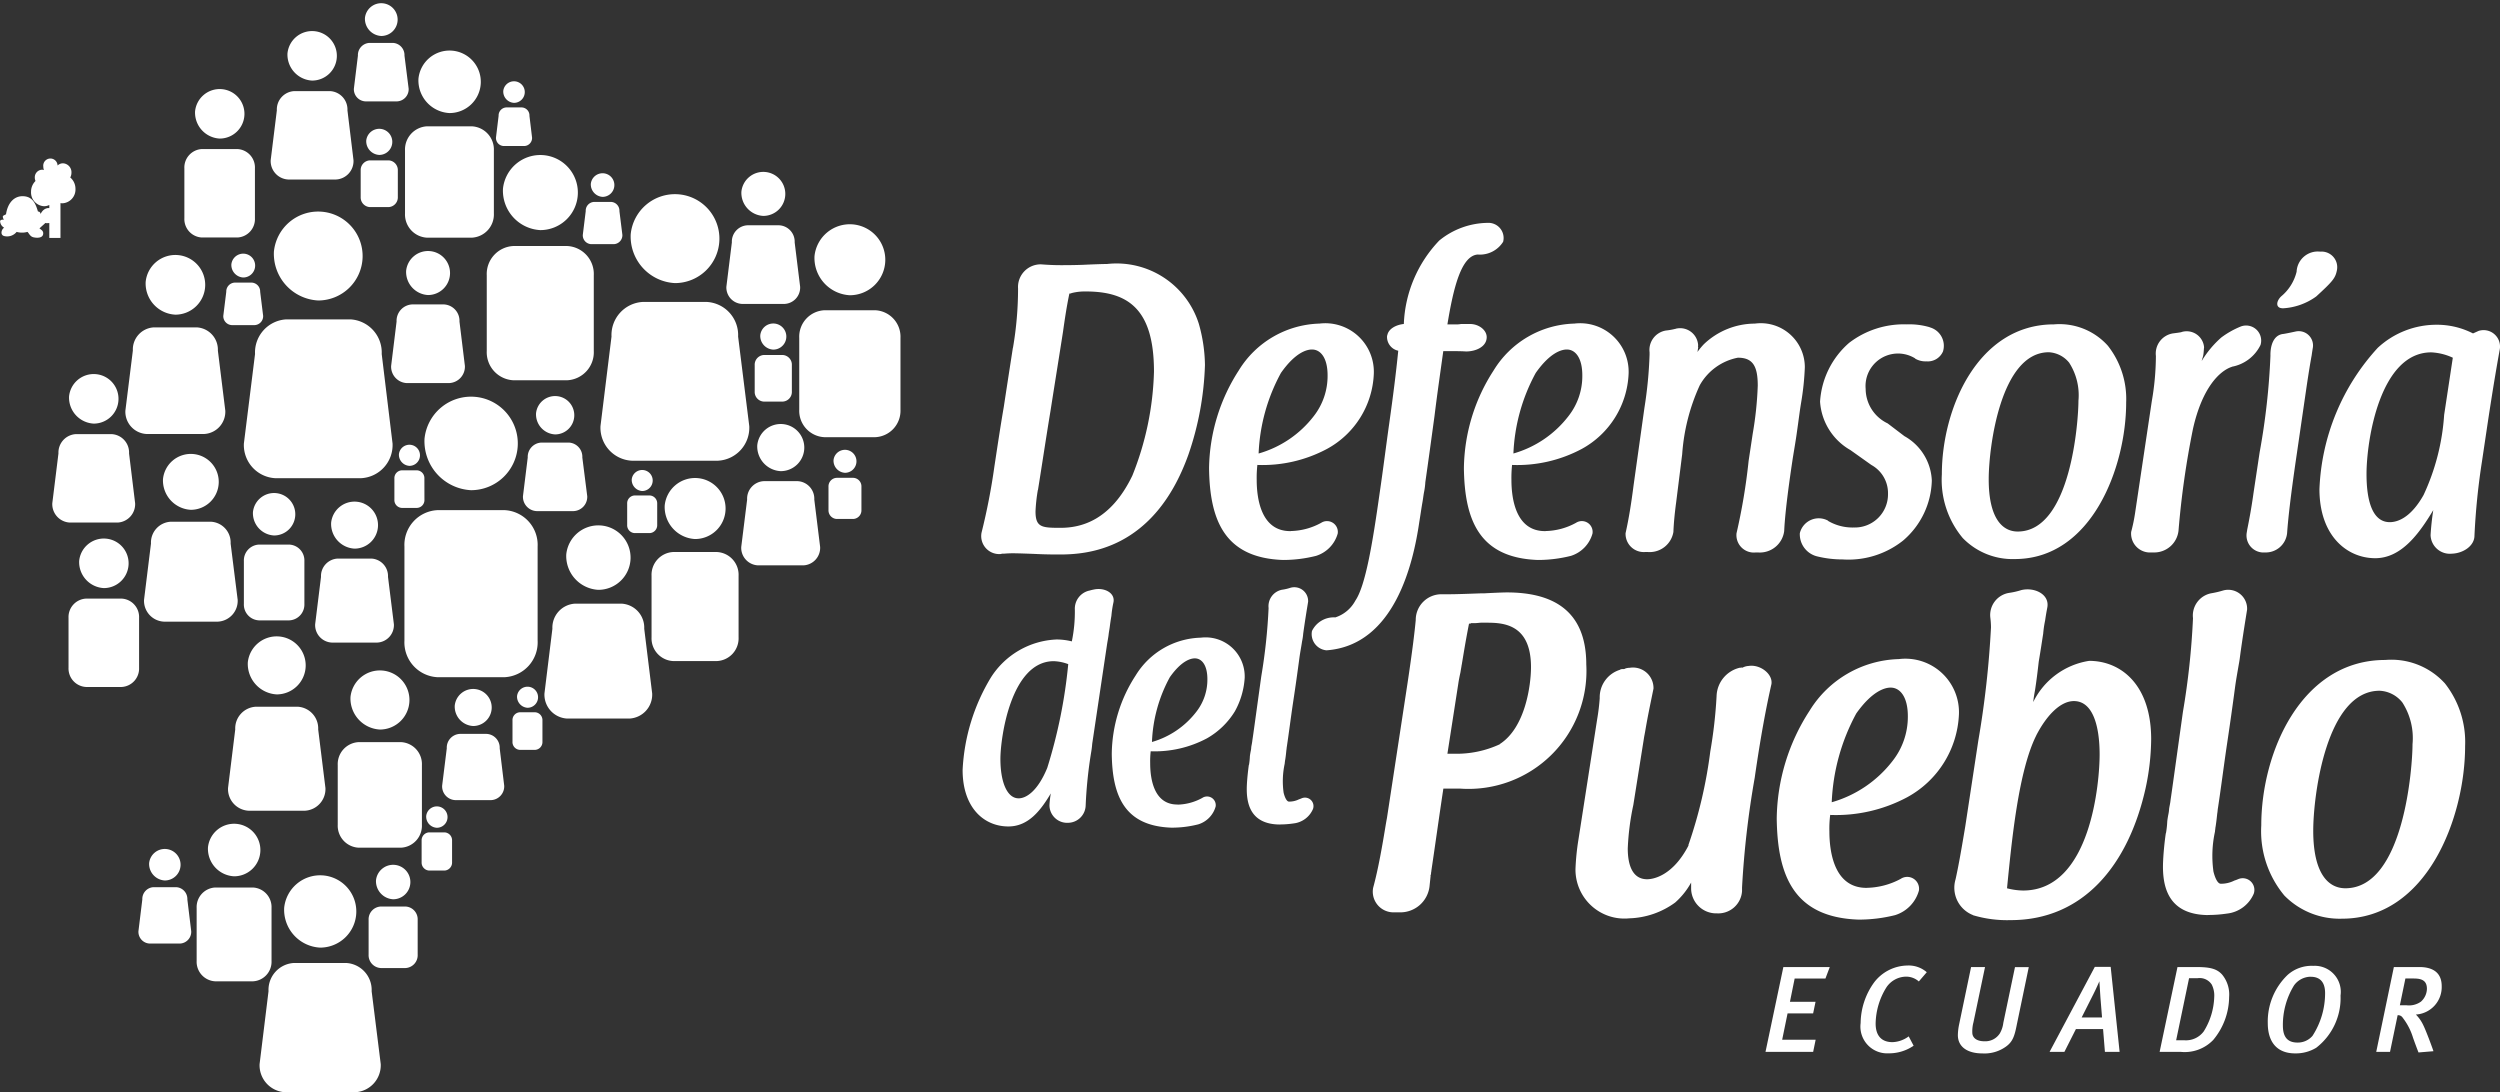 <svg xmlns="http://www.w3.org/2000/svg" width="112.002" height="48.933" viewBox="0 0 112.002 48.933">
  <rect x="0" y="0" width="112.002" height="48.933" fill="#333333" stroke="none"/>
  <g id="Grupo_701" data-name="Grupo 701" transform="translate(-650.998 -453.661)">
    <g id="Grupo_700" data-name="Grupo 700">
      <path id="Trazado_5017" data-name="Trazado 5017" d="M657.229,483.574a.827.827,0,0,1-.779.864h-1.6a.829.829,0,0,1-.782-.864v-2.231a.828.828,0,0,1,.782-.864h1.6a.826.826,0,0,1,.779.864Z" fill="#fff"/>
      <path id="Trazado_5018" data-name="Trazado 5018" d="M654.545,478.79a1.11,1.11,0,1,1,1.106,1.218,1.167,1.167,0,0,1-1.106-1.218" fill="#fff"/>
      <path id="Trazado_5019" data-name="Trazado 5019" d="M668.585,473.532a1.486,1.486,0,0,1-1.405,1.552h-3.856a1.486,1.486,0,0,1-1.4-1.552l.5-4.011a1.484,1.484,0,0,1,1.405-1.552h2.864a1.486,1.486,0,0,1,1.406,1.552Z" fill="#fff"/>
      <path id="Trazado_5020" data-name="Trazado 5020" d="M663.269,464.937a1.992,1.992,0,1,1,1.983,2.186,2.095,2.095,0,0,1-1.983-2.186" fill="#fff"/>
      <path id="Trazado_5021" data-name="Trazado 5021" d="M673.587,488.861a.617.617,0,0,1-.585.646h-1.61a.617.617,0,0,1-.586-.646l.208-1.675a.617.617,0,0,1,.585-.646h1.2a.618.618,0,0,1,.586.646Z" fill="#fff"/>
      <path id="Trazado_5022" data-name="Trazado 5022" d="M671.371,485.272a.83.83,0,1,1,.826.915.871.871,0,0,1-.826-.915" fill="#fff"/>
      <path id="Trazado_5023" data-name="Trazado 5023" d="M671.251,492.289a.358.358,0,0,1-.337.374h-.689a.358.358,0,0,1-.338-.374v-.965a.354.354,0,0,1,.338-.372h.689a.354.354,0,0,1,.337.372Z" fill="#fff"/>
      <path id="Trazado_5024" data-name="Trazado 5024" d="M670.092,490.223a.479.479,0,1,1,.479.523.5.5,0,0,1-.479-.523" fill="#fff"/>
      <path id="Trazado_5025" data-name="Trazado 5025" d="M686.845,466.509a.734.734,0,0,1-.694.768H684.24a.737.737,0,0,1-.7-.768l.246-1.988a.734.734,0,0,1,.7-.767H685.9a.733.733,0,0,1,.7.767Z" fill="#fff"/>
      <path id="Trazado_5026" data-name="Trazado 5026" d="M684.213,462.25a.986.986,0,1,1,.982,1.084,1.035,1.035,0,0,1-.982-1.084" fill="#fff"/>
      <path id="Trazado_5027" data-name="Trazado 5027" d="M659.565,495.382a.528.528,0,0,1-.5.551H657.7a.527.527,0,0,1-.5-.551l.174-1.423a.53.53,0,0,1,.5-.552h1.018a.53.53,0,0,1,.5.552Z" fill="#fff"/>
      <path id="Trazado_5028" data-name="Trazado 5028" d="M657.679,492.333a.706.706,0,1,1,.7.774.743.743,0,0,1-.7-.774" fill="#fff"/>
      <path id="Trazado_5029" data-name="Trazado 5029" d="M675.084,482.36A1.561,1.561,0,0,1,673.61,484h-3.018a1.562,1.562,0,0,1-1.475-1.637v-4.216a1.558,1.558,0,0,1,1.475-1.631h3.018a1.557,1.557,0,0,1,1.474,1.631Z" fill="#fff"/>
      <path id="Trazado_5030" data-name="Trazado 5030" d="M670.016,473.322a2.095,2.095,0,1,1,2.083,2.3,2.2,2.2,0,0,1-2.083-2.3" fill="#fff"/>
      <path id="Trazado_5031" data-name="Trazado 5031" d="M680.441,477.175a.353.353,0,0,1-.334.369h-.679a.351.351,0,0,1-.332-.369v-.949a.351.351,0,0,1,.332-.368h.679a.353.353,0,0,1,.334.368Z" fill="#fff"/>
      <path id="Trazado_5032" data-name="Trazado 5032" d="M679.3,475.14a.471.471,0,1,1,.467.519.5.5,0,0,1-.467-.519" fill="#fff"/>
      <path id="Trazado_5033" data-name="Trazado 5033" d="M689.591,476.511a.386.386,0,0,1-.363.4h-.747a.387.387,0,0,1-.366-.4v-1.043a.384.384,0,0,1,.366-.4h.747a.383.383,0,0,1,.363.4Z" fill="#fff"/>
      <path id="Trazado_5034" data-name="Trazado 5034" d="M688.341,474.277a.515.515,0,1,1,.512.566.543.543,0,0,1-.512-.566" fill="#fff"/>
      <path id="Trazado_5035" data-name="Trazado 5035" d="M696.38,469.242a15.711,15.711,0,0,0,.228-2.652,1.015,1.015,0,0,1,1.029-1.086c.284.021.559.037.9.037.152,0,.563,0,.984-.016.439-.021.889-.037,1.074-.037a3.864,3.864,0,0,1,4.114,2.688,7.02,7.02,0,0,1,.272,1.839,13.538,13.538,0,0,1-.742,4.016c-1.542,4.308-4.582,4.472-5.792,4.472-.136,0-.543,0-.968-.02-.391-.017-.891-.034-1.042-.034a4.483,4.483,0,0,0-.454.017h-.076c-.03,0-.06.017-.092.017a.807.807,0,0,1-.844-.955,28.368,28.368,0,0,0,.576-2.964c.132-.865.268-1.785.421-2.67.136-.9.272-1.768.408-2.652m1.119,6.37a7.321,7.321,0,0,0-.105.959c0,.718.285.737,1.118.737.892,0,2.239-.3,3.22-2.339a13.412,13.412,0,0,0,.969-4.659c0-2.782-1.136-3.591-3.055-3.591a2.423,2.423,0,0,0-.574.057.629.629,0,0,1-.077.017h.016a.189.189,0,0,1-.1.018c-.123.59-.2,1.108-.288,1.731-.167,1.068-.378,2.376-.559,3.536-.181,1.086-.393,2.5-.56,3.534" fill="#fff"/>
      <path id="Trazado_5036" data-name="Trazado 5036" d="M708.827,477.452a2.942,2.942,0,0,0,1.36-.368.485.485,0,0,1,.742.48,1.461,1.461,0,0,1-.97,1,6.036,6.036,0,0,1-1.483.184c-2.63-.093-3.281-1.8-3.311-4.107a8.257,8.257,0,0,1,1.33-4.383,4.381,4.381,0,0,1,3.615-2.1,2.176,2.176,0,0,1,2.436,2.246,4.016,4.016,0,0,1-2.1,3.37,6.131,6.131,0,0,1-3.117.717,5.233,5.233,0,0,0-.03.664c0,.886.214,2.321,1.53,2.3m-1.438-3.478a4.757,4.757,0,0,0,2.466-1.675,2.92,2.92,0,0,0,.618-1.824c0-.792-.317-1.159-.7-1.159-.228,0-.742.126-1.39,1.05a8.234,8.234,0,0,0-1,3.608" fill="#fff"/>
      <path id="Trazado_5037" data-name="Trazado 5037" d="M713.149,468.691c.046-.3.4-.481.742-.515a5.72,5.72,0,0,1,1.586-3.738,3.487,3.487,0,0,1,2.163-.792.679.679,0,0,1,.7.846,1.228,1.228,0,0,1-1.138.572c-.74.053-1.089,1.491-1.359,3.129h.467c.061,0,.123-.017.167-.017h.378c.424,0,.8.311.743.662-.047.368-.486.569-.923.569-.2-.016-.65-.016-.817-.016h-.2c-.132.958-.27,1.9-.393,2.908-.138,1.012-.272,2-.411,2.964a3.069,3.069,0,0,1-.057.442c-.029.147-.045.313-.073.461-.049.275-.094.607-.141.884-.256,1.765-1.073,5.522-4.157,5.746a.729.729,0,0,1-.65-.867,1.082,1.082,0,0,1,1.045-.608,1.565,1.565,0,0,0,.9-.755c.453-.663.772-2.578,1.088-4.824.152-1.03.29-2.134.441-3.205s.288-2.135.391-3.163a.632.632,0,0,1-.5-.683" fill="#fff"/>
      <path id="Trazado_5038" data-name="Trazado 5038" d="M720.244,477.452a2.945,2.945,0,0,0,1.359-.368.483.483,0,0,1,.74.48,1.457,1.457,0,0,1-.965,1,6.063,6.063,0,0,1-1.483.184c-2.634-.093-3.281-1.8-3.313-4.107a8.212,8.212,0,0,1,1.331-4.383,4.374,4.374,0,0,1,3.616-2.1,2.173,2.173,0,0,1,2.432,2.246,4.034,4.034,0,0,1-2.1,3.37,6.139,6.139,0,0,1-3.121.717,5.537,5.537,0,0,0-.029.664c0,.886.211,2.321,1.531,2.3m-1.438-3.478a4.753,4.753,0,0,0,2.464-1.675,2.9,2.9,0,0,0,.619-1.824c0-.792-.316-1.159-.694-1.159-.228,0-.743.126-1.393,1.05a8.238,8.238,0,0,0-1,3.608" fill="#fff"/>
      <path id="Trazado_5039" data-name="Trazado 5039" d="M724.67,471.931a19,19,0,0,0,.23-2.375v-.113a.881.881,0,0,1,.726-.973,3.193,3.193,0,0,0,.422-.074c.015,0,.057-.019.076-.019a.809.809,0,0,1,.952.753c-.03.223.045-.162-.03.3a3.14,3.14,0,0,1,.287-.349,3.323,3.323,0,0,1,2.283-.922,1.972,1.972,0,0,1,2.24,1.953,12.164,12.164,0,0,1-.166,1.585c-.065.385-.122.864-.184,1.287-.059.44-.134.847-.2,1.27-.119.793-.334,2.284-.375,3.2a1.1,1.1,0,0,1-1.151.959h-.137a.78.78,0,0,1-.847-.864,26.761,26.761,0,0,0,.542-3.243l.183-1.215a15.645,15.645,0,0,0,.226-2.153c0-.882-.226-1.252-.89-1.252a2.5,2.5,0,0,0-1.708,1.234,8.9,8.9,0,0,0-.788,3.092l-.27,2.156c-.076.57-.109.975-.123,1.324a1.078,1.078,0,0,1-1.148.9H724.7a.815.815,0,0,1-.875-.846c.149-.664.257-1.344.363-2.174Z" fill="#fff"/>
      <path id="Trazado_5040" data-name="Trazado 5040" d="M733.9,473.826a2.7,2.7,0,0,1-1.362-2.171,3.8,3.8,0,0,1,1.3-2.632,4.016,4.016,0,0,1,2.575-.83,3.243,3.243,0,0,1,1.042.129h-.016a.858.858,0,0,1,.606,1.085.742.742,0,0,1-.743.443.913.913,0,0,1-.513-.128h.016a1.456,1.456,0,0,0-2.224,1.364,1.72,1.72,0,0,0,.985,1.543l.752.572a2.391,2.391,0,0,1,1.227,1.989,3.653,3.653,0,0,1-1.285,2.687,3.933,3.933,0,0,1-2.707.847,4.739,4.739,0,0,1-1.121-.131,1.019,1.019,0,0,1-.8-1.046.872.872,0,0,1,1.274-.554h-.018a2.163,2.163,0,0,0,1.165.3,1.485,1.485,0,0,0,1.529-1.509,1.437,1.437,0,0,0-.743-1.291Z" fill="#fff"/>
      <path id="Trazado_5041" data-name="Trazado 5041" d="M745.432,469.15a3.86,3.86,0,0,1,.82,2.543c0,2.871-1.528,7.014-4.991,7.014a3.108,3.108,0,0,1-2.33-.941,4.065,4.065,0,0,1-.937-2.852c0-2.964,1.619-6.721,5.023-6.721a2.91,2.91,0,0,1,2.415.957m-1.722.775a1.254,1.254,0,0,0-.924-.483c-2.16,0-2.692,4.257-2.692,5.692,0,1.73.6,2.34,1.3,2.34,2.388,0,2.72-4.973,2.72-5.857a2.69,2.69,0,0,0-.407-1.692" fill="#fff"/>
      <path id="Trazado_5042" data-name="Trazado 5042" d="M747.4,471.636a12,12,0,0,0,.184-2.026.914.914,0,0,1,.754-1.011c.151-.02.289-.037.392-.057h-.015a.783.783,0,0,1,1.028.682c-.012.054-.012.239-.041.368-.018.091-.047.148-.065.239a4.479,4.479,0,0,1,.878-1.051,3.942,3.942,0,0,1,.878-.494.675.675,0,0,1,.879.828,1.783,1.783,0,0,1-1.287.977H751c-.573.182-1.344.956-1.754,2.779a38.815,38.815,0,0,0-.649,4.566,1.094,1.094,0,0,1-1.136.975h-.075a.847.847,0,0,1-.91-.921,7.6,7.6,0,0,0,.181-.882Z" fill="#fff"/>
      <path id="Trazado_5043" data-name="Trazado 5043" d="M753.9,473.974c-.273,1.841-.393,2.928-.438,3.573a.962.962,0,0,1-1,.864h-.123a.763.763,0,0,1-.679-.921c0-.016.013-.072.013-.091.078-.387.183-.92.288-1.676l.271-1.8a30.992,30.992,0,0,0,.484-4.326c-.011-.423.123-.941.591-.976.209-.037.381-.074.545-.11a.641.641,0,0,1,.755.772c-.015.1-.03.185-.044.295-.061.332-.135.776-.227,1.4Zm-.635-6.5a2.808,2.808,0,0,0,1.5-.53c.725-.665.851-.813.922-1.143a.7.7,0,0,0-.74-.866.949.949,0,0,0-1.059.9,2.075,2.075,0,0,1-.694,1.106c-.226.217-.259.53.074.53" fill="#fff"/>
      <path id="Trazado_5044" data-name="Trazado 5044" d="M762.038,468.487a.736.736,0,0,1,.955.808c-.11.61-.276,1.549-.533,3.242l-.269,1.805a30.906,30.906,0,0,0-.335,3.315c0,.458-.5.792-1.012.809a.865.865,0,0,1-.954-.829c.017-.312.059-.735.121-1.123-.62,1.034-1.42,2.155-2.6,2.155-1.256,0-2.5-.992-2.5-3.091a9.925,9.925,0,0,1,2.614-6.336,3.868,3.868,0,0,1,2.649-1.032,3.542,3.542,0,0,1,1.617.389Zm-1.152,1.2a2.579,2.579,0,0,0-.966-.24c-2.3,0-2.9,3.943-2.9,5.452,0,1.252.288,2.155,1.041,2.155.44,0,1-.3,1.515-1.216a10.05,10.05,0,0,0,.922-3.591Z" fill="#fff"/>
      <path id="Trazado_5045" data-name="Trazado 5045" d="M699.93,486.984a3.764,3.764,0,0,1-.048.384,19.857,19.857,0,0,0-.245,2.371.8.8,0,0,1-.781.784.792.792,0,0,1-.841-.8,4.545,4.545,0,0,1,.06-.516c-.451.758-1,1.48-1.9,1.48-1.1,0-2.051-.845-2.051-2.53a8.81,8.81,0,0,1,1.269-4.147,3.665,3.665,0,0,1,2.942-1.7,2.842,2.842,0,0,1,.682.086,6.575,6.575,0,0,0,.135-1.419.83.83,0,0,1,.67-.861,1.734,1.734,0,0,1,.172-.042c.476-.106.964.145.89.561a4.834,4.834,0,0,0-.095.621c-.026.15-.05.311-.074.5-.013.1-.038.221-.051.341s-.046.28-.071.444Zm-4.113.679c0,1.023.294,1.764.817,1.764.343,0,.855-.327,1.281-1.362a22.778,22.778,0,0,0,.941-4.65,2.064,2.064,0,0,0-.645-.133c-1.931,0-2.394,3.448-2.394,4.381" fill="#fff"/>
      <path id="Trazado_5046" data-name="Trazado 5046" d="M703.76,489.709a2.4,2.4,0,0,0,1.1-.3.389.389,0,0,1,.6.384,1.163,1.163,0,0,1-.78.8,4.792,4.792,0,0,1-1.2.148c-2.126-.073-2.649-1.453-2.674-3.3a6.566,6.566,0,0,1,1.075-3.526,3.53,3.53,0,0,1,2.916-1.686,1.751,1.751,0,0,1,1.964,1.8,3.529,3.529,0,0,1-.44,1.5,3.476,3.476,0,0,1-1.256,1.213,4.978,4.978,0,0,1-2.515.577,4,4,0,0,0-.023.533c0,.712.17,1.864,1.231,1.852m-1.156-2.8a3.849,3.849,0,0,0,1.988-1.349,2.34,2.34,0,0,0,.5-1.466c0-.637-.256-.933-.564-.933-.179,0-.594.1-1.119.845a6.559,6.559,0,0,0-.8,2.9" fill="#fff"/>
      <path id="Trazado_5047" data-name="Trazado 5047" d="M708.323,490.6c-1.365-.015-1.5-1.021-1.464-1.776.013-.283.051-.623.085-.875,0-.015.014-.03.014-.045a3.131,3.131,0,0,0,.036-.37c.012-.087.025-.163.037-.221a.887.887,0,0,0,.024-.178c.012-.088.037-.178.049-.3.05-.323.135-.96.4-2.872a25.136,25.136,0,0,0,.328-3.062.749.749,0,0,1,.6-.819,2.164,2.164,0,0,0,.378-.088.62.62,0,0,1,.793.623c-.06.37-.135.815-.221,1.436a2.472,2.472,0,0,1-.05.34c-.032.223-.083.474-.119.741-.085.637-.182,1.334-.282,1.984-.1.667-.183,1.333-.28,1.984-.012.06-.012.119-.024.179-.013.149-.037.357-.061.473,0,.031-.012.091-.012.119a3.715,3.715,0,0,0-.049,1.3s.085.384.233.4a.962.962,0,0,0,.451-.1,1.192,1.192,0,0,0,.121-.046.381.381,0,0,1,.512.475,1.075,1.075,0,0,1-.878.65,4.112,4.112,0,0,1-.623.045" fill="#fff"/>
      <path id="Trazado_5048" data-name="Trazado 5048" d="M714.054,484.284c.217-1.445.319-2.294.37-2.842a1.15,1.15,0,0,1,1.169-1.158h.269c.417,0,.951-.022,1.456-.04h.149c.351-.019.852-.042,1.038-.042,1.939,0,3.56.712,3.56,3.229a5.285,5.285,0,0,1-5.653,5.56h-.75c-.185,1.219-.353,2.437-.537,3.676,0,.042-.015.08-.015.12a.255.255,0,0,1-.037.122l.019-.018c-.019.182-.036.345-.051.487a1.316,1.316,0,0,1-1.322,1.157h-.283a.927.927,0,0,1-.92-1.1c.233-.85.418-1.925.57-2.859.015-.081.032-.184.048-.263Zm1.789,3.145h.3A4.606,4.606,0,0,0,718.2,487h-.018c1.156-.732,1.406-2.66,1.406-3.452,0-1.99-1.322-1.99-2.041-1.99h-.185c-.081,0-.182.02-.3.02h-.151c-.048,0,.033.023-.1.023-.167.85-.251,1.4-.317,1.786,0,.04-.017.059-.017.1-.016.1-.033.184-.048.286-.035.16-.07.323-.1.527Z" fill="#fff"/>
      <path id="Trazado_5049" data-name="Trazado 5049" d="M724.173,489.721a11.513,11.513,0,0,0-.25,1.951c0,.75.215,1.38.868,1.38.285,0,1.157-.16,1.859-1.522h-.014a20.736,20.736,0,0,0,.984-4.2,21.024,21.024,0,0,0,.282-2.477,1.348,1.348,0,0,1,1.039-1.277.271.271,0,0,0,.119-.022l-.036.042a.66.66,0,0,1,.316-.1c.519-.08,1.09.365,1.02.813-.231,1.017-.482,2.335-.75,4.2a40.807,40.807,0,0,0-.567,4.913v.163a1.067,1.067,0,0,1-1.122.995,1.123,1.123,0,0,1-1.159-1.1V493.2a3.352,3.352,0,0,1-.715.895,3.669,3.669,0,0,1-2.057.708,2.192,2.192,0,0,1-2.409-2.212,10.8,10.8,0,0,1,.133-1.319l.837-5.381a9.54,9.54,0,0,0,.116-.954,1.286,1.286,0,0,1,.936-1.277h-.032a.349.349,0,0,1,.169-.023c.017,0,.064-.018.081-.018h-.032a.64.64,0,0,1,.22-.04.919.919,0,0,1,1.067.932c-.166.814-.25,1.2-.368,1.888-.015.1-.048.244-.065.365Z" fill="#fff"/>
      <path id="Trazado_5050" data-name="Trazado 5050" d="M734.644,493.436a3.326,3.326,0,0,0,1.505-.4.53.53,0,0,1,.818.524,1.6,1.6,0,0,1-1.068,1.1,6.683,6.683,0,0,1-1.64.2c-2.909-.1-3.629-1.986-3.662-4.523a9.042,9.042,0,0,1,1.471-4.834,4.845,4.845,0,0,1,4-2.314,2.4,2.4,0,0,1,2.692,2.477,4.445,4.445,0,0,1-2.326,3.716,6.771,6.771,0,0,1-3.442.789,4.963,4.963,0,0,0-.036.733c0,.973.236,2.555,1.69,2.534m-1.589-3.834a5.269,5.269,0,0,0,2.726-1.847,3.2,3.2,0,0,0,.688-2.008c0-.875-.352-1.283-.771-1.283-.254,0-.819.144-1.539,1.158a9.114,9.114,0,0,0-1.1,3.98" fill="#fff"/>
      <path id="Trazado_5051" data-name="Trazado 5051" d="M739.628,486.841a42.742,42.742,0,0,0,.568-5.075,3.722,3.722,0,0,0-.031-.445,1.006,1.006,0,0,1,.851-1.1,3.255,3.255,0,0,0,.536-.123c.586-.142,1.271.183,1.169.77-.031.163-.065.346-.1.591a4.784,4.784,0,0,0-.086.587c-.051.326-.114.752-.2,1.258-.043.388-.1.854-.163,1.258-.033.186-.066.367-.084.551a3.365,3.365,0,0,1,2.506-1.845c1.426,0,2.778,1.073,2.778,3.508a10.727,10.727,0,0,1-.25,2.2c-.77,3.448-2.795,5.907-6.037,5.907a5.348,5.348,0,0,1-1.71-.224h.018a1.316,1.316,0,0,1-.784-1.605c.117-.527.236-1.177.435-2.373Zm2.593-.224c-.8,1.6-1.1,4.752-1.307,6.84a2.99,2.99,0,0,0,.721.1c3.063,0,3.428-4.931,3.428-6.087,0-1.281-.3-2.4-1.153-2.4-.6,0-1.22.631-1.689,1.543" fill="#fff"/>
      <path id="Trazado_5052" data-name="Trazado 5052" d="M749.913,494.657c-1.873-.022-2.056-1.4-2.005-2.437.018-.386.065-.851.116-1.2,0-.021.016-.042.016-.061a4.01,4.01,0,0,0,.053-.506c.015-.122.033-.225.05-.308a1.606,1.606,0,0,0,.033-.243c.015-.123.051-.244.066-.406.067-.446.186-1.318.552-3.938a34.1,34.1,0,0,0,.452-4.2,1.016,1.016,0,0,1,.819-1.118,4.109,4.109,0,0,0,.519-.121.846.846,0,0,1,1.086.85c-.08.509-.182,1.118-.3,1.969-.019.145-.037.305-.069.468-.05.3-.117.653-.167,1.016-.115.873-.251,1.827-.385,2.718-.134.917-.249,1.83-.385,2.722-.015.081-.015.163-.032.245-.021.2-.053.486-.084.647,0,.042-.017.121-.017.165a5.084,5.084,0,0,0-.069,1.785s.117.528.318.549a1.312,1.312,0,0,0,.622-.143,1.442,1.442,0,0,0,.166-.062.523.523,0,0,1,.7.651,1.478,1.478,0,0,1-1.2.891,5.729,5.729,0,0,1-.858.063" fill="#fff"/>
      <path id="Trazado_5053" data-name="Trazado 5053" d="M760.537,484.284a4.246,4.246,0,0,1,.9,2.8c0,3.169-1.687,7.735-5.518,7.735a3.467,3.467,0,0,1-2.579-1.036,4.5,4.5,0,0,1-1.035-3.145c0-3.269,1.79-7.41,5.556-7.41a3.239,3.239,0,0,1,2.676,1.055m-1.909.853a1.376,1.376,0,0,0-1.021-.529c-2.39,0-2.974,4.691-2.974,6.271,0,1.908.668,2.578,1.439,2.578,2.64,0,3.009-5.479,3.009-6.454a2.95,2.95,0,0,0-.453-1.866" fill="#fff"/>
      <path id="Trazado_5054" data-name="Trazado 5054" d="M662.787,467.811a.4.4,0,0,1-.376.415h-1.033a.4.4,0,0,1-.376-.415l.133-1.076a.4.4,0,0,1,.375-.413h.768a.4.4,0,0,1,.376.413Z" fill="#fff"/>
      <path id="Trazado_5055" data-name="Trazado 5055" d="M661.363,465.51a.534.534,0,1,1,.531.583.563.563,0,0,1-.531-.583" fill="#fff"/>
      <path id="Trazado_5056" data-name="Trazado 5056" d="M663.163,496.709a.877.877,0,0,1-.833.916h-1.691a.877.877,0,0,1-.831-.916V494.34a.878.878,0,0,1,.831-.918h1.691a.878.878,0,0,1,.833.918Z" fill="#fff"/>
      <path id="Trazado_5057" data-name="Trazado 5057" d="M660.315,491.628a1.177,1.177,0,1,1,1.171,1.292,1.234,1.234,0,0,1-1.171-1.292" fill="#fff"/>
      <path id="Trazado_5058" data-name="Trazado 5058" d="M668.821,462.483a.436.436,0,0,1-.412.456h-.841a.435.435,0,0,1-.411-.456V461.3a.434.434,0,0,1,.411-.454h.841a.435.435,0,0,1,.412.454Z" fill="#fff"/>
      <path id="Trazado_5059" data-name="Trazado 5059" d="M667.406,459.961a.585.585,0,1,1,.581.641.616.616,0,0,1-.581-.641" fill="#fff"/>
      <path id="Trazado_5060" data-name="Trazado 5060" d="M677.6,469.385a1.255,1.255,0,0,1-1.185,1.312h-2.423a1.257,1.257,0,0,1-1.187-1.312v-3.391a1.255,1.255,0,0,1,1.187-1.311h2.423a1.254,1.254,0,0,1,1.185,1.311Z" fill="#fff"/>
      <path id="Trazado_5061" data-name="Trazado 5061" d="M673.531,462.121a1.682,1.682,0,1,1,1.673,1.849,1.77,1.77,0,0,1-1.673-1.849" fill="#fff"/>
      <path id="Trazado_5062" data-name="Trazado 5062" d="M680.216,484.728a1.074,1.074,0,0,1-1.016,1.125h-2.794a1.074,1.074,0,0,1-1.016-1.125l.356-2.9a1.075,1.075,0,0,1,1.019-1.123h2.077a1.075,1.075,0,0,1,1.018,1.123Z" fill="#fff"/>
      <path id="Trazado_5063" data-name="Trazado 5063" d="M676.367,478.5a1.444,1.444,0,1,1,1.437,1.586,1.518,1.518,0,0,1-1.437-1.586" fill="#fff"/>
      <path id="Trazado_5064" data-name="Trazado 5064" d="M732.779,497.5H731.4l-.211,1.042h1.147l-.108.519h-1.145l-.242,1.18h1.5l-.112.545h-2.135l.8-3.8h2.079Z" fill="#fff"/>
      <path id="Trazado_5065" data-name="Trazado 5065" d="M736.963,497.631a.855.855,0,0,0-.6-.215,1.078,1.078,0,0,0-.849.475,3.145,3.145,0,0,0-.486,1.627c0,.545.268.832.753.832a1.288,1.288,0,0,0,.728-.259l.221.419a1.948,1.948,0,0,1-1.116.341,1.2,1.2,0,0,1-1.258-1.356,3.154,3.154,0,0,1,.608-1.826,1.909,1.909,0,0,1,1.49-.752,1.235,1.235,0,0,1,.865.3Z" fill="#fff"/>
      <path id="Trazado_5066" data-name="Trazado 5066" d="M741.35,499.579c-.1.512-.186.749-.469.96a1.646,1.646,0,0,1-1.069.316c-.667,0-1.1-.291-1.1-.82a2.527,2.527,0,0,1,.05-.45l.542-2.6h.625l-.517,2.469a1.593,1.593,0,0,0-.051.512c.029.219.225.345.542.345a.773.773,0,0,0,.689-.353,1.218,1.218,0,0,0,.156-.47l.523-2.5h.618Z" fill="#fff"/>
      <path id="Trazado_5067" data-name="Trazado 5067" d="M745.3,500.785l-.083-1.02H744l-.515,1.02h-.664l2.026-3.807h.711l.4,3.807Zm-.2-2.422c-.015-.18-.048-.74-.048-.74s-.163.378-.287.614l-.507,1.006h.913Z" fill="#fff"/>
      <path id="Trazado_5068" data-name="Trazado 5068" d="M750.141,500.263a1.769,1.769,0,0,1-1.452.522h-.938l.8-3.8h.828c.586,0,.922.061,1.169.335a1.4,1.4,0,0,1,.317,1.005,3.049,3.049,0,0,1-.723,1.939m-.064-2.505a.643.643,0,0,0-.626-.274h-.382l-.579,2.782h.381a.991.991,0,0,0,.856-.4,3.087,3.087,0,0,0,.469-1.528,1.1,1.1,0,0,0-.119-.584" fill="#fff"/>
      <path id="Trazado_5069" data-name="Trazado 5069" d="M754.769,500.6a1.76,1.76,0,0,1-.943.254c-.855,0-1.23-.551-1.23-1.358a2.894,2.894,0,0,1,.888-2.157,1.615,1.615,0,0,1,1.149-.407,1.167,1.167,0,0,1,1.223,1.329,2.81,2.81,0,0,1-1.087,2.339m-.248-3.181a.933.933,0,0,0-.748.388,3.374,3.374,0,0,0-.5,1.8c0,.541.233.762.658.762a.867.867,0,0,0,.668-.3,3.513,3.513,0,0,0,.565-1.917c0-.438-.184-.731-.645-.731" fill="#fff"/>
      <path id="Trazado_5070" data-name="Trazado 5070" d="M759.281,499.107a.164.164,0,0,1-.051.005,1.735,1.735,0,0,1,.339.49c.133.269.424,1.067.45,1.154l-.669.056c-.043-.1-.2-.528-.245-.655a2.765,2.765,0,0,0-.463-.9.243.243,0,0,0-.228-.113l-.341,1.641h-.618l.79-3.8h1.138c.668,0,1.005.3,1.005.854a1.231,1.231,0,0,1-1.107,1.27m-.129-1.611h-.39l-.248,1.2h.3a.92.92,0,0,0,.643-.162.794.794,0,0,0,.269-.573c0-.329-.178-.464-.573-.464" fill="#fff"/>
      <path id="Trazado_5071" data-name="Trazado 5071" d="M664.635,480.714a.71.71,0,0,1-.673.74h-1.368a.708.708,0,0,1-.67-.74V478.8a.71.71,0,0,1,.67-.741h1.368a.711.711,0,0,1,.673.741Z" fill="#fff"/>
      <path id="Trazado_5072" data-name="Trazado 5072" d="M662.33,476.607a.951.951,0,1,1,.949,1.044,1,1,0,0,1-.949-1.044" fill="#fff"/>
      <path id="Trazado_5073" data-name="Trazado 5073" d="M669.306,457.634a.545.545,0,0,1-.517.569h-1.421a.543.543,0,0,1-.516-.569l.181-1.481a.546.546,0,0,1,.518-.57H668.6a.547.547,0,0,1,.519.57Z" fill="#fff"/>
      <path id="Trazado_5074" data-name="Trazado 5074" d="M667.348,454.465a.734.734,0,1,1,.73.808.77.77,0,0,1-.73-.808" fill="#fff"/>
      <path id="Trazado_5075" data-name="Trazado 5075" d="M669.71,496.425a.575.575,0,0,1-.542.605h-1.113a.576.576,0,0,1-.543-.605v-1.551a.574.574,0,0,1,.543-.6h1.113a.573.573,0,0,1,.542.6Z" fill="#fff"/>
      <path id="Trazado_5076" data-name="Trazado 5076" d="M667.843,493.1a.772.772,0,1,1,.768.849.812.812,0,0,1-.768-.849" fill="#fff"/>
      <path id="Trazado_5077" data-name="Trazado 5077" d="M675.3,486.888a.351.351,0,0,1-.332.368h-.679a.35.35,0,0,1-.331-.368v-.95a.349.349,0,0,1,.331-.367h.679a.351.351,0,0,1,.332.367Z" fill="#fff"/>
      <path id="Trazado_5078" data-name="Trazado 5078" d="M674.162,484.851a.472.472,0,1,1,.469.519.5.5,0,0,1-.469-.519" fill="#fff"/>
      <path id="Trazado_5079" data-name="Trazado 5079" d="M691.34,472.009a1.186,1.186,0,0,1-1.122,1.238h-2.291a1.184,1.184,0,0,1-1.122-1.238V468.8a1.184,1.184,0,0,1,1.122-1.239h2.291a1.186,1.186,0,0,1,1.122,1.239Z" fill="#fff"/>
      <path id="Trazado_5080" data-name="Trazado 5080" d="M687.488,465.139a1.59,1.59,0,1,1,1.584,1.749,1.673,1.673,0,0,1-1.584-1.749" fill="#fff"/>
      <path id="Trazado_5081" data-name="Trazado 5081" d="M657.052,476.207a.827.827,0,0,1-.781.865h-2.149a.826.826,0,0,1-.781-.865l.276-2.233a.827.827,0,0,1,.781-.864h1.6a.825.825,0,0,1,.782.864Z" fill="#fff"/>
      <path id="Trazado_5082" data-name="Trazado 5082" d="M654.092,471.422a1.11,1.11,0,1,1,1.105,1.217,1.166,1.166,0,0,1-1.105-1.217" fill="#fff"/>
      <path id="Trazado_5083" data-name="Trazado 5083" d="M665.578,488.965a.973.973,0,0,1-.919,1.017h-2.528a.972.972,0,0,1-.917-1.017l.323-2.625a.973.973,0,0,1,.921-1.017h1.876a.972.972,0,0,1,.919,1.017Z" fill="#fff"/>
      <path id="Trazado_5084" data-name="Trazado 5084" d="M662.1,483.337a1.3,1.3,0,1,1,1.3,1.434,1.37,1.37,0,0,1-1.3-1.434" fill="#fff"/>
      <path id="Trazado_5085" data-name="Trazado 5085" d="M666.835,460.838a.826.826,0,0,1-.783.865h-2.146a.828.828,0,0,1-.781-.865l.276-2.233a.823.823,0,0,1,.782-.862h1.6a.823.823,0,0,1,.781.862Z" fill="#fff"/>
      <path id="Trazado_5086" data-name="Trazado 5086" d="M663.877,456.053a1.109,1.109,0,1,1,1.1,1.218,1.166,1.166,0,0,1-1.1-1.218" fill="#fff"/>
      <path id="Trazado_5087" data-name="Trazado 5087" d="M684.566,472.752a1.479,1.479,0,0,1-1.4,1.549H679.3a1.481,1.481,0,0,1-1.4-1.549l.494-4.012a1.485,1.485,0,0,1,1.4-1.552h2.866a1.485,1.485,0,0,1,1.406,1.552Z" fill="#fff"/>
      <path id="Trazado_5088" data-name="Trazado 5088" d="M679.254,464.156a1.992,1.992,0,1,1,1.982,2.188,2.091,2.091,0,0,1-1.982-2.188" fill="#fff"/>
      <path id="Trazado_5089" data-name="Trazado 5089" d="M654.144,461.613a.432.432,0,0,0,.055-.213.4.4,0,0,0-.382-.423.347.347,0,0,0-.24.1.321.321,0,1,0-.639.05.485.485,0,0,0,.029.155.2.2,0,0,0-.088-.018.34.34,0,0,0-.322.355.387.387,0,0,0,.032.15.671.671,0,0,0-.2.486.618.618,0,0,0,.582.645.533.533,0,0,0,.236-.056v1.476h.5v-1.56a.414.414,0,0,0,.087.009.617.617,0,0,0,.585-.645.669.669,0,0,0-.229-.509" fill="#fff"/>
      <path id="Trazado_5090" data-name="Trazado 5090" d="M669.9,490.607a.986.986,0,0,1-.936,1.031h-1.9a.986.986,0,0,1-.935-1.031v-2.666a.987.987,0,0,1,.935-1.032h1.9a.986.986,0,0,1,.936,1.032Z" fill="#fff"/>
      <path id="Trazado_5091" data-name="Trazado 5091" d="M666.7,484.892a1.324,1.324,0,1,1,1.318,1.453,1.393,1.393,0,0,1-1.318-1.453" fill="#fff"/>
      <path id="Trazado_5092" data-name="Trazado 5092" d="M673.124,463.223a1.041,1.041,0,0,1-.988,1.086h-2.008a1.041,1.041,0,0,1-.985-1.086v-2.816a1.041,1.041,0,0,1,.985-1.087h2.008a1.041,1.041,0,0,1,.988,1.087Z" fill="#fff"/>
      <path id="Trazado_5093" data-name="Trazado 5093" d="M669.745,457.19a1.4,1.4,0,1,1,1.387,1.536,1.465,1.465,0,0,1-1.387-1.536" fill="#fff"/>
      <path id="Trazado_5094" data-name="Trazado 5094" d="M678.881,464.184a.4.4,0,0,1-.376.415h-1.024a.394.394,0,0,1-.373-.415l.131-1.065a.393.393,0,0,1,.374-.412h.761a.394.394,0,0,1,.375.412Z" fill="#fff"/>
      <path id="Trazado_5095" data-name="Trazado 5095" d="M677.467,461.9a.529.529,0,1,1,.527.581.56.56,0,0,1-.527-.581" fill="#fff"/>
      <path id="Trazado_5096" data-name="Trazado 5096" d="M684.087,482.213a1.019,1.019,0,0,1-.967,1.064h-1.968a1.019,1.019,0,0,1-.964-1.064v-2.754a1.022,1.022,0,0,1,.964-1.067h1.968a1.022,1.022,0,0,1,.967,1.067Z" fill="#fff"/>
      <path id="Trazado_5097" data-name="Trazado 5097" d="M680.777,476.31a1.367,1.367,0,1,1,1.361,1.5,1.435,1.435,0,0,1-1.361-1.5" fill="#fff"/>
      <path id="Trazado_5098" data-name="Trazado 5098" d="M686.474,471.2a.433.433,0,0,1-.412.453h-.841a.432.432,0,0,1-.412-.453v-1.178a.436.436,0,0,1,.412-.457h.841a.436.436,0,0,1,.412.457Z" fill="#fff"/>
      <path id="Trazado_5099" data-name="Trazado 5099" d="M685.059,468.682a.585.585,0,1,1,.582.642.612.612,0,0,1-.582-.642" fill="#fff"/>
      <path id="Trazado_5100" data-name="Trazado 5100" d="M661.092,472.061a1,1,0,0,1-.944,1.043H657.56a1,1,0,0,1-.945-1.043l.335-2.694a.993.993,0,0,1,.94-1.039h1.926a1,1,0,0,1,.943,1.039Z" fill="#fff"/>
      <path id="Trazado_5101" data-name="Trazado 5101" d="M657.524,466.288a1.337,1.337,0,1,1,1.329,1.47,1.4,1.4,0,0,1-1.329-1.47" fill="#fff"/>
      <path id="Trazado_5102" data-name="Trazado 5102" d="M668.055,501.33a1.209,1.209,0,0,1-1.144,1.264h-3.137a1.209,1.209,0,0,1-1.146-1.264l.4-3.263a1.207,1.207,0,0,1,1.144-1.264h2.331a1.21,1.21,0,0,1,1.145,1.264Z" fill="#fff"/>
      <path id="Trazado_5103" data-name="Trazado 5103" d="M663.729,494.334a1.62,1.62,0,1,1,1.611,1.781,1.7,1.7,0,0,1-1.611-1.781" fill="#fff"/>
      <path id="Trazado_5104" data-name="Trazado 5104" d="M668.645,481.629a.784.784,0,0,1-.742.82H665.86a.785.785,0,0,1-.743-.82l.262-2.122a.786.786,0,0,1,.744-.821h1.518a.785.785,0,0,1,.74.821Z" fill="#fff"/>
      <path id="Trazado_5105" data-name="Trazado 5105" d="M665.833,477.081a1.053,1.053,0,1,1,1.047,1.159,1.108,1.108,0,0,1-1.047-1.159" fill="#fff"/>
      <path id="Trazado_5106" data-name="Trazado 5106" d="M671.826,470.054a.737.737,0,0,1-.7.769h-1.911a.736.736,0,0,1-.694-.769l.244-1.987a.735.735,0,0,1,.7-.768h1.418a.734.734,0,0,1,.7.768Z" fill="#fff"/>
      <path id="Trazado_5107" data-name="Trazado 5107" d="M669.193,465.794a.986.986,0,1,1,.98,1.085,1.037,1.037,0,0,1-.98-1.085" fill="#fff"/>
      <path id="Trazado_5108" data-name="Trazado 5108" d="M674.835,459.826a.361.361,0,0,1-.34.377h-.938a.361.361,0,0,1-.339-.377l.118-.974a.362.362,0,0,1,.342-.378h.7a.36.36,0,0,1,.34.378Z" fill="#fff"/>
      <path id="Trazado_5109" data-name="Trazado 5109" d="M673.545,457.737a.483.483,0,1,1,.482.532.508.508,0,0,1-.482-.532" fill="#fff"/>
      <path id="Trazado_5110" data-name="Trazado 5110" d="M677.307,475.891a.64.64,0,0,1-.607.668h-1.665a.642.642,0,0,1-.608-.668l.214-1.734a.641.641,0,0,1,.609-.668h1.237a.637.637,0,0,1,.6.668Z" fill="#fff"/>
      <path id="Trazado_5111" data-name="Trazado 5111" d="M675.013,472.177a.859.859,0,1,1,.854.946.9.9,0,0,1-.854-.946" fill="#fff"/>
      <path id="Trazado_5112" data-name="Trazado 5112" d="M661.646,480.533a.934.934,0,0,1-.884.978h-2.424a.935.935,0,0,1-.887-.978l.311-2.522a.934.934,0,0,1,.885-.976h1.8a.931.931,0,0,1,.883.976Z" fill="#fff"/>
      <path id="Trazado_5113" data-name="Trazado 5113" d="M658.3,475.126a1.252,1.252,0,1,1,1.249,1.375,1.317,1.317,0,0,1-1.249-1.375" fill="#fff"/>
      <path id="Trazado_5114" data-name="Trazado 5114" d="M662.419,463.436a.825.825,0,0,1-.78.865h-1.6a.826.826,0,0,1-.781-.865v-2.23a.828.828,0,0,1,.781-.867h1.6a.827.827,0,0,1,.78.867Z" fill="#fff"/>
      <path id="Trazado_5115" data-name="Trazado 5115" d="M659.737,458.651a1.109,1.109,0,1,1,1.1,1.218,1.166,1.166,0,0,1-1.1-1.218" fill="#fff"/>
      <path id="Trazado_5116" data-name="Trazado 5116" d="M670.013,476.048a.351.351,0,0,1-.334.368H669a.351.351,0,0,1-.333-.368V475.1a.35.35,0,0,1,.333-.368h.677a.35.35,0,0,1,.334.368Z" fill="#fff"/>
      <path id="Trazado_5117" data-name="Trazado 5117" d="M668.87,474.013a.473.473,0,1,1,.471.519.5.5,0,0,1-.471-.519" fill="#fff"/>
      <path id="Trazado_5118" data-name="Trazado 5118" d="M687.741,478.167a.786.786,0,0,1-.744.822h-2.046a.787.787,0,0,1-.745-.822l.264-2.125a.787.787,0,0,1,.743-.825h1.522a.788.788,0,0,1,.744.825Z" fill="#fff"/>
      <path id="Trazado_5119" data-name="Trazado 5119" d="M684.924,473.609a1.056,1.056,0,1,1,1.05,1.16,1.108,1.108,0,0,1-1.05-1.16" fill="#fff"/>
      <path id="Trazado_5120" data-name="Trazado 5120" d="M653.074,463.659c.385.013.424-.19.439-.333.037-.338-.491-.536-.7-.068a.109.109,0,0,0-.115-.121c-.1-.342-.23-.654-.629-.684-.446-.034-.729.318-.8.8-.037.045-.116.045-.144.1a.228.228,0,0,0,.048.148c-.074,0-.144,0-.171.061a.355.355,0,0,0,.182.3c-.124.075-.187.319-.007.372a.545.545,0,0,0,.566-.184.9.9,0,0,0,.485,0c.067.057.111.2.26.24.2.047.459.032.446-.19-.008-.107-.093-.146-.167-.206.027-.031.239-.217.266-.245" fill="#fff"/>
    </g>
  </g>
</svg>
